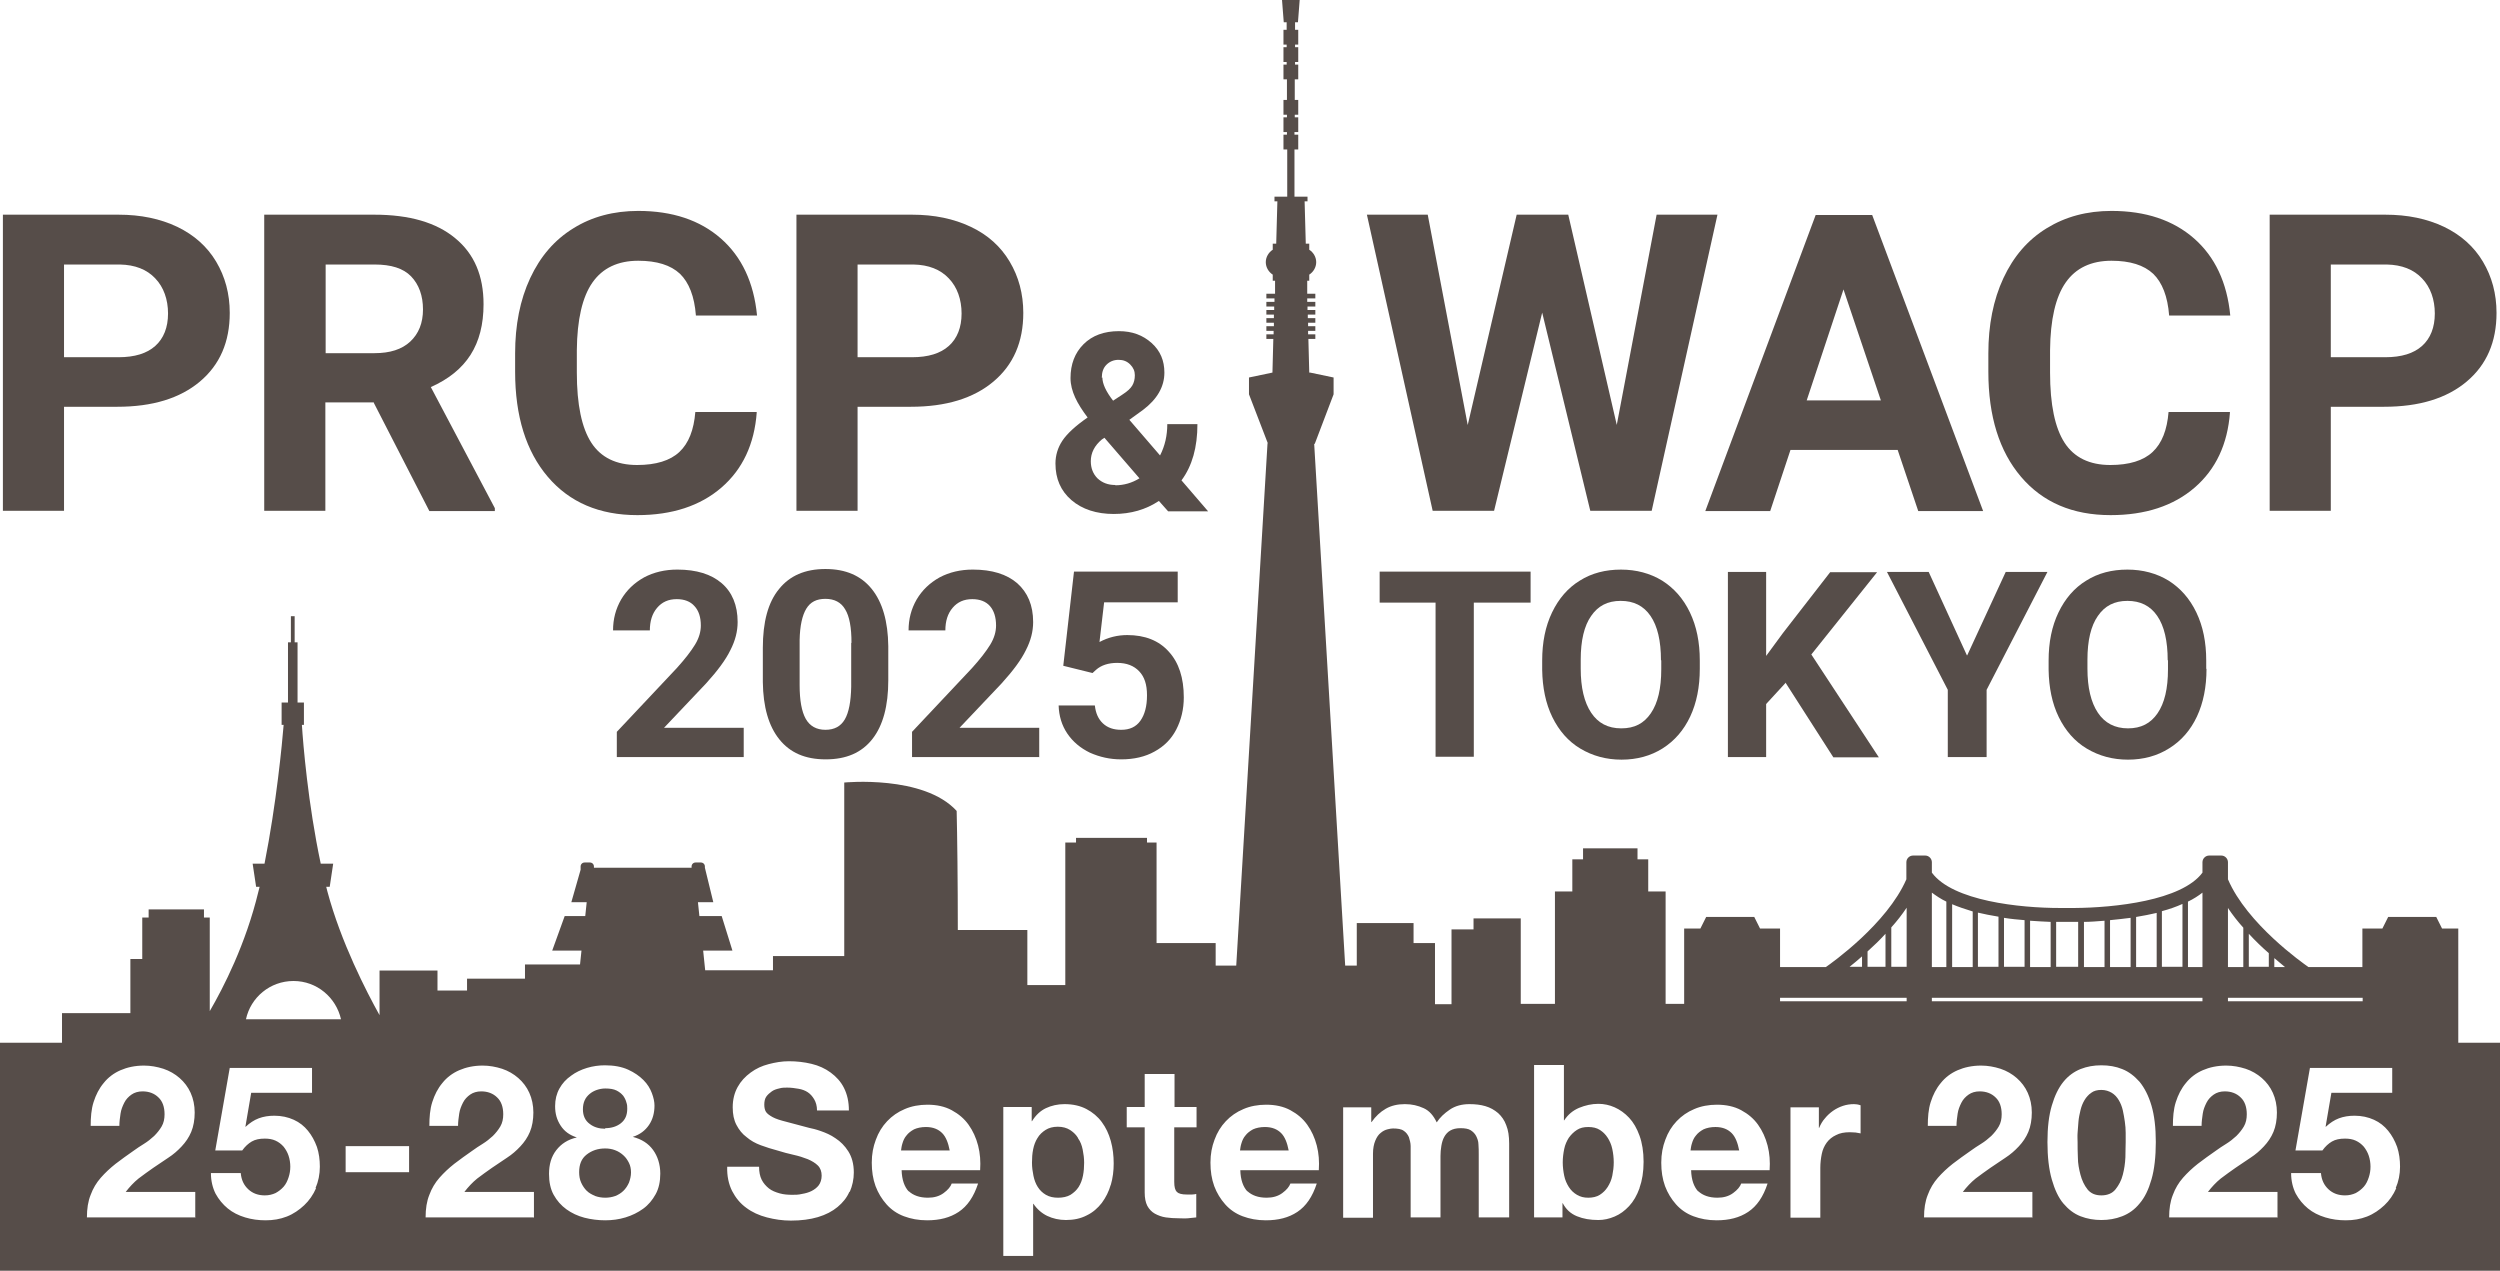 <?xml version="1.0" encoding="UTF-8"?><svg id="_レイヤー_1" xmlns="http://www.w3.org/2000/svg" viewBox="0 0 86.29 43.86"><defs><style>.cls-1{fill:#564d49;}</style></defs><path class="cls-1" d="M2.21,14.03v3.6H.1V7.41h3.99c.77,0,1.44.14,2.03.42.58.28,1.03.68,1.34,1.2.31.52.47,1.11.47,1.77,0,1-.34,1.79-1.03,2.37-.69.58-1.64.87-2.85.87h-1.85ZM2.21,12.33h1.88c.56,0,.98-.13,1.27-.39.29-.26.44-.64.44-1.12s-.15-.91-.44-1.21c-.29-.31-.7-.47-1.22-.48h-1.93v3.21Z"/><path class="cls-1" d="M12.91,13.89h-1.68v3.74h-2.11V7.41h3.8c1.21,0,2.14.27,2.79.81.66.54.98,1.3.98,2.28,0,.7-.15,1.28-.45,1.75-.3.47-.76.84-1.37,1.11l2.21,4.18v.1h-2.26l-1.92-3.74ZM11.23,12.19h1.7c.53,0,.94-.13,1.23-.4.29-.27.44-.64.44-1.11s-.14-.86-.41-1.14c-.27-.28-.69-.41-1.26-.41h-1.69v3.07Z"/><path class="cls-1" d="M26.12,14.23c-.08,1.1-.49,1.97-1.22,2.6-.73.63-1.7.95-2.9.95-1.31,0-2.34-.44-3.09-1.32-.75-.88-1.13-2.09-1.13-3.63v-.63c0-.98.17-1.85.52-2.6.35-.75.84-1.32,1.49-1.72.64-.4,1.39-.6,2.24-.6,1.18,0,2.13.32,2.85.95.72.63,1.14,1.52,1.25,2.66h-2.11c-.05-.66-.24-1.14-.55-1.44-.32-.3-.8-.45-1.44-.45-.7,0-1.23.25-1.58.75-.35.5-.53,1.28-.54,2.34v.77c0,1.11.17,1.91.5,2.42.33.51.86.77,1.58.77.65,0,1.14-.15,1.46-.45.32-.3.5-.76.55-1.38h2.11Z"/><path class="cls-1" d="M29.6,14.03v3.6h-2.11V7.41h3.99c.77,0,1.44.14,2.03.42s1.03.68,1.34,1.2c.31.52.47,1.11.47,1.77,0,1-.34,1.79-1.03,2.37-.69.58-1.64.87-2.85.87h-1.85ZM29.6,12.33h1.88c.56,0,.98-.13,1.27-.39.29-.26.44-.64.44-1.12s-.15-.91-.44-1.21c-.29-.31-.7-.47-1.22-.48h-1.93v3.21Z"/><path class="cls-1" d="M36.43,16c0-.28.08-.55.24-.79s.45-.51.87-.8c-.18-.24-.33-.47-.43-.69s-.16-.44-.16-.67c0-.48.15-.87.45-1.17s.71-.45,1.22-.45c.46,0,.83.14,1.13.41s.44.61.44,1.02c0,.49-.25.92-.74,1.29l-.47.34,1.06,1.23c.17-.33.25-.69.25-1.08h1.04c0,.8-.18,1.44-.55,1.94l.92,1.07h-1.38l-.32-.36c-.45.3-.97.45-1.56.45s-1.09-.16-1.46-.48c-.37-.32-.55-.74-.55-1.26ZM38.5,16.75c.29,0,.57-.08.83-.24l-1.21-1.4-.09.06c-.25.21-.38.46-.38.75,0,.24.08.44.23.59.16.15.36.23.61.23ZM38.05,13.03c0,.21.12.48.37.8l.32-.21c.17-.11.28-.21.34-.31s.09-.22.09-.36-.05-.26-.16-.37-.24-.16-.4-.16c-.17,0-.31.06-.42.17s-.16.26-.16.45Z"/><path class="cls-1" d="M55.8,14.69l1.38-7.28h2.1l-2.27,10.22h-2.12l-1.66-6.84-1.66,6.84h-2.12l-2.27-10.22h2.1l1.38,7.26,1.69-7.26h1.78l1.68,7.28Z"/><path class="cls-1" d="M65.49,15.53h-3.69l-.7,2.11h-2.24l3.81-10.22h1.95l3.83,10.22h-2.24l-.71-2.11ZM62.36,13.82h2.56l-1.29-3.83-1.27,3.83Z"/><path class="cls-1" d="M76.97,14.23c-.08,1.1-.49,1.97-1.22,2.6s-1.7.95-2.9.95c-1.31,0-2.34-.44-3.09-1.32-.75-.88-1.13-2.09-1.13-3.63v-.63c0-.98.17-1.85.52-2.6.35-.75.84-1.32,1.49-1.72s1.39-.6,2.24-.6c1.18,0,2.13.32,2.85.95.72.63,1.14,1.52,1.25,2.66h-2.11c-.05-.66-.24-1.14-.55-1.44-.32-.3-.8-.45-1.44-.45-.7,0-1.23.25-1.58.75-.35.5-.53,1.28-.54,2.34v.77c0,1.11.17,1.91.5,2.42.33.51.86.77,1.58.77.65,0,1.14-.15,1.46-.45.32-.3.5-.76.55-1.38h2.11Z"/><path class="cls-1" d="M80.45,14.03v3.6h-2.11V7.41h3.99c.77,0,1.44.14,2.03.42.58.28,1.03.68,1.34,1.2.31.52.47,1.11.47,1.77,0,1-.34,1.79-1.03,2.37-.69.58-1.64.87-2.85.87h-1.85ZM80.45,12.33h1.88c.56,0,.98-.13,1.27-.39.29-.26.44-.64.44-1.12s-.15-.91-.44-1.21c-.29-.31-.7-.47-1.22-.48h-1.93v3.21Z"/><path class="cls-1" d="M52.83,20.8h-1.96v5.32h-1.32v-5.32h-1.93v-1.07h5.21v1.07Z"/><path class="cls-1" d="M58.67,23.08c0,.63-.11,1.18-.33,1.65-.22.47-.54.84-.95,1.1-.41.26-.89.39-1.42.39s-1-.13-1.42-.38c-.42-.25-.74-.62-.97-1.09-.23-.47-.34-1.02-.35-1.63v-.32c0-.63.11-1.18.34-1.66.23-.48.55-.85.96-1.1.41-.26.89-.38,1.42-.38s1.01.13,1.42.38c.41.26.73.62.96,1.1.23.48.34,1.03.34,1.66v.29ZM57.33,22.79c0-.67-.12-1.18-.36-1.53-.24-.35-.58-.52-1.03-.52s-.78.17-1.02.52c-.24.34-.36.85-.36,1.51v.31c0,.65.12,1.16.36,1.52.24.36.58.54,1.04.54s.78-.17,1.02-.52c.24-.35.36-.85.36-1.52v-.31Z"/><path class="cls-1" d="M61.64,23.56l-.68.74v1.83h-1.32v-6.39h1.32v2.9l.58-.79,1.63-2.1h1.62l-2.27,2.84,2.33,3.55h-1.57l-1.64-2.56Z"/><path class="cls-1" d="M67.9,22.62l1.33-2.88h1.44l-2.1,4.07v2.32h-1.34v-2.32l-2.1-4.07h1.44l1.32,2.88Z"/><path class="cls-1" d="M76.16,23.08c0,.63-.11,1.18-.33,1.65-.22.47-.54.84-.96,1.1-.41.26-.89.39-1.42.39s-1-.13-1.42-.38-.74-.62-.97-1.09c-.23-.47-.34-1.02-.35-1.63v-.32c0-.63.11-1.18.34-1.66.23-.48.55-.85.96-1.1.41-.26.89-.38,1.42-.38s1.01.13,1.42.38c.41.26.73.62.96,1.1.23.48.34,1.03.34,1.66v.29ZM74.82,22.79c0-.67-.12-1.18-.36-1.53-.24-.35-.58-.52-1.03-.52s-.78.17-1.02.52c-.24.34-.36.85-.36,1.51v.31c0,.65.12,1.16.36,1.52.24.36.59.54,1.04.54s.78-.17,1.02-.52c.24-.35.36-.85.36-1.52v-.31Z"/><path class="cls-1" d="M25.67,26.13h-4.38v-.87l2.07-2.2c.28-.31.49-.58.63-.81.14-.23.2-.45.2-.66,0-.28-.07-.51-.22-.67-.14-.16-.35-.24-.61-.24-.29,0-.51.1-.68.3-.17.2-.25.46-.25.78h-1.27c0-.39.09-.74.28-1.07.19-.32.45-.57.79-.76.34-.18.72-.27,1.15-.27.66,0,1.17.16,1.53.47s.55.76.55,1.34c0,.32-.08.64-.25.97-.16.33-.44.71-.84,1.15l-1.45,1.53h2.75v1.02Z"/><path class="cls-1" d="M30.66,23.48c0,.88-.18,1.56-.55,2.03-.37.47-.9.7-1.61.7s-1.23-.23-1.6-.69c-.37-.46-.56-1.12-.57-1.98v-1.18c0-.89.18-1.57.56-2.03.37-.46.9-.69,1.6-.69s1.23.23,1.6.69c.37.46.56,1.12.57,1.97v1.18ZM29.39,22.19c0-.53-.07-.92-.22-1.16-.14-.24-.37-.36-.68-.36s-.52.11-.66.34c-.14.23-.22.59-.23,1.08v1.56c0,.52.07.91.21,1.16s.37.38.68.38.53-.12.67-.36c.14-.24.21-.62.22-1.12v-1.52Z"/><path class="cls-1" d="M35.86,26.13h-4.38v-.87l2.07-2.2c.28-.31.49-.58.63-.81.14-.23.2-.45.2-.66,0-.28-.07-.51-.21-.67-.14-.16-.35-.24-.61-.24-.29,0-.51.1-.68.3-.17.2-.25.46-.25.78h-1.27c0-.39.09-.74.28-1.07.19-.32.45-.57.79-.76.34-.18.72-.27,1.15-.27.66,0,1.17.16,1.53.47.36.32.55.76.55,1.34,0,.32-.08.64-.25.97-.16.33-.44.71-.84,1.15l-1.45,1.53h2.75v1.02Z"/><path class="cls-1" d="M36.7,22.98l.37-3.25h3.58v1.06h-2.54l-.16,1.37c.3-.16.62-.24.96-.24.61,0,1.09.19,1.43.57.35.38.52.91.52,1.58,0,.41-.09.78-.26,1.11-.17.33-.42.58-.75.76-.32.18-.71.27-1.15.27-.39,0-.74-.08-1.08-.23-.33-.16-.59-.38-.78-.66-.19-.28-.29-.61-.3-.97h1.25c.03.27.12.47.28.62.16.15.37.22.63.22.29,0,.51-.1.66-.31.15-.21.23-.5.23-.88s-.09-.64-.27-.83c-.18-.19-.43-.29-.76-.29-.3,0-.55.08-.73.24l-.12.11-1.01-.25Z"/><path class="cls-1" d="M20.89,38.94c.22,0,.4-.06.54-.17.15-.12.22-.28.22-.5,0-.07,0-.14-.03-.22-.02-.08-.06-.16-.11-.23-.06-.07-.13-.13-.23-.18-.1-.05-.23-.07-.39-.07-.1,0-.2.02-.29.05-.09.03-.18.08-.25.14-.07.06-.13.13-.17.22-.04.09-.06.19-.06.31,0,.22.08.39.23.5.15.12.34.17.54.17Z"/><path class="cls-1" d="M43.66,38.9c-.16,0-.3.03-.41.08-.11.06-.2.13-.26.21-.07.08-.11.17-.14.27-.03.09-.04.18-.05.25h1.68c-.05-.26-.13-.47-.26-.6s-.31-.21-.56-.21Z"/><path class="cls-1" d="M37.21,39.28c-.07-.12-.17-.21-.28-.28s-.25-.11-.42-.11-.31.04-.42.11-.21.16-.28.28c-.07.11-.12.24-.15.39-.03.15-.04.3-.04.46s.02.3.05.45c.03.15.08.28.15.39s.16.2.28.27c.12.07.26.1.42.1s.31-.03.43-.1c.11-.07.21-.16.28-.27s.12-.24.15-.39c.03-.15.04-.3.04-.45s-.02-.3-.05-.45c-.03-.15-.08-.28-.16-.39Z"/><path class="cls-1" d="M31.96,38.9c-.16,0-.3.03-.41.08-.11.06-.2.13-.26.21-.07.08-.11.17-.14.27-.03.09-.04.18-.05.25h1.68c-.05-.26-.13-.47-.26-.6s-.31-.21-.56-.21Z"/><path class="cls-1" d="M21.51,39.87c-.08-.07-.17-.13-.28-.17-.1-.04-.22-.06-.34-.06-.25,0-.46.07-.64.21s-.26.34-.26.61c0,.13.02.25.07.36.05.11.11.2.19.28.08.08.18.13.29.18.11.04.23.06.35.06s.24-.02.35-.06c.1-.04.2-.1.28-.18.08-.08.14-.17.19-.28.04-.11.07-.23.07-.35s-.02-.23-.07-.33c-.05-.1-.11-.19-.19-.26Z"/><path class="cls-1" d="M55.49,39.27c-.07-.11-.16-.2-.27-.27-.11-.07-.24-.1-.4-.1s-.28.03-.39.1c-.11.07-.2.16-.28.27-.07.11-.13.24-.16.39-.03.15-.05.3-.05.46s.02.31.05.46c.03.15.09.28.16.39.07.11.16.2.28.27s.24.1.39.1.29-.03.4-.1c.11-.07.2-.16.27-.27.07-.11.13-.24.16-.39.03-.15.05-.3.05-.46s-.02-.32-.05-.46c-.03-.15-.09-.28-.16-.39Z"/><path class="cls-1" d="M73.34,38.71c-.02-.13-.04-.26-.07-.39s-.08-.25-.14-.35c-.06-.1-.14-.19-.24-.25-.1-.06-.22-.1-.36-.1s-.26.03-.35.1c-.09.06-.17.15-.23.25-.06.1-.11.22-.14.35-.03.13-.06.26-.07.39-.01.13-.02.26-.03.39s0,.23,0,.32c0,.15,0,.33.01.53,0,.21.04.41.09.6.05.19.13.36.24.5.11.14.27.21.48.21s.38-.07.49-.21c.11-.14.2-.3.25-.5.05-.19.08-.39.09-.6,0-.21.01-.39.01-.53,0-.09,0-.2,0-.32s-.01-.25-.03-.39Z"/><path class="cls-1" d="M84.85,35.96v-3.91h-.56l-.2-.4h-1.66l-.2.4h-.69v1.33h-1.86c-.2-.14-2.12-1.49-2.78-3.03v-.59c0-.12-.1-.23-.23-.23h-.42c-.12,0-.23.1-.23.23v.36c-.72.97-3.05,1.21-4.41,1.22h0c-.08,0-.16,0-.26,0-.09,0-.18,0-.26,0h0c-1.36,0-3.69-.24-4.41-1.22v-.36c0-.12-.1-.23-.23-.23h-.42c-.12,0-.23.1-.23.23v.59c-.67,1.54-2.58,2.89-2.78,3.03h-1.58v-1.33h-.69l-.2-.4h-1.66l-.2.4h-.56v2.6h-.64v-3.88h-.6v-1.11h-.37v-.38h-1.88v.38h-.37v1.11h-.6v3.88h-1.18v-2.95h-1.63v.38h-.76v2.58h-.57v-2.11h-.74v-.69h-1.96v1.47h-.4l-1.07-18.01h.02l.65-1.71v-.58l-.81-.17h-.03l-.03-1.16h.24v-.16h-.25v-.12s.25,0,.25,0v-.16h-.25v-.12s.25,0,.25,0v-.16h-.26v-.12s.26,0,.26,0v-.16h-.27v-.12s.27,0,.27,0v-.16h-.28v-.12s.28,0,.28,0v-.16h-.28v-.45s.07,0,.07,0v-.21c.14-.09.24-.25.24-.43s-.1-.34-.24-.43v-.21h-.12l-.04-1.46h.1v-.16h-.45v-1.63h.13v-.51h-.13v-.09h.13v-.51h-.12v-.09h.12v-.51h-.12v-.71h.12v-.51h-.11v-.09h.11v-.51h-.11v-.09h.11v-.51h-.11v-.26h.1l.06-.77h-.61l.06.77h.1v.26s-.11,0-.11,0v.51h.11v.09s-.11,0-.11,0v.51h.11v.09s-.11,0-.11,0v.51h.12v.71s-.12,0-.12,0v.51h.12v.09s-.12,0-.12,0v.51h.12v.09s-.12,0-.12,0v.51h.13v1.63s-.33,0-.33,0h-.11v.16h.1l-.04,1.46h-.12v.21c-.14.09-.24.25-.24.43s.1.34.24.43v.21h.08v.45h-.3v.16h.28v.12h-.28v.16h.27v.12h-.27v.16h.26v.12h-.26v.16h.26v.12h-.26v.16h.25v.12h-.25v.16h.24l-.03,1.16h0l-.81.17v.58l.65,1.69h-.01l-1.08,18.03h-.71v-.78h-2.04v-3.47h-.33v-.16h-2.45v.16h-.37v4.92h-1.31v-1.9h-2.4c0-1.64-.02-3.3-.04-4.11-1.14-1.25-3.88-.98-3.88-.98v5.99h-2.46v.49h-2.34l-.07-.68h1.01l-.37-1.19h-.77l-.05-.48h.53l-.29-1.19h0v-.04c0-.08-.06-.14-.14-.14h-.18c-.08,0-.14.06-.14.14v.04h-3.37v-.04c0-.08-.06-.14-.14-.14h-.18c-.08,0-.14.06-.14.14v.11l-.32,1.12h.53l-.05.48h-.71l-.43,1.19h1.01l-.05.48h-1.9v.49h-2v.41h-1.02v-.69h-2v1.54c-.45-.81-1.33-2.51-1.8-4.27-.01-.05-.03-.11-.04-.16h.12l.12-.8h-.43c-.44-2.07-.61-4.15-.65-4.79h.07v-.77h-.22v-2.08h-.1v-.9h-.13v.9h-.1v2.08h-.22v.77h.07c-.05.63-.25,2.72-.66,4.79h-.41l.12.8h.12c-.01.05-.03.11-.04.16-.44,1.83-1.21,3.32-1.68,4.13v-3.23h-.2v-.28h-1.91v.28h-.22v1.43h-.41v1.87h-2.36v1.02H0v7.9h86.29v-7.9h-1.44ZM6.73,42.02h-3.73c0-.3.04-.56.13-.78.08-.22.2-.42.35-.59.15-.17.32-.33.51-.48.2-.15.4-.3.62-.45.11-.08.23-.16.36-.24.13-.08.24-.17.35-.27.1-.1.19-.21.26-.33.07-.12.1-.26.1-.42,0-.25-.07-.45-.21-.58-.14-.14-.33-.21-.55-.21-.15,0-.28.04-.38.11-.1.07-.19.16-.25.28s-.11.24-.13.38-.04.28-.04.42h-.99c0-.29.02-.57.1-.82.08-.25.19-.47.35-.66.15-.19.35-.34.58-.44s.5-.16.81-.16c.23,0,.45.04.67.11.21.07.4.18.56.32s.29.31.38.51c.09.2.14.43.14.68s-.04.48-.12.67c-.08.19-.19.35-.33.5-.14.15-.29.28-.46.39-.17.12-.35.23-.52.35s-.34.24-.51.37c-.16.13-.31.29-.44.46h2.4v.9ZM10.91,41.01c-.1.23-.24.43-.41.59s-.37.3-.6.39c-.23.09-.47.13-.73.13-.25,0-.48-.03-.71-.1s-.43-.17-.6-.31c-.17-.14-.31-.31-.42-.51-.1-.2-.16-.44-.16-.71h1.03c.02.24.11.42.26.56.15.14.34.21.57.21.14,0,.26-.03.37-.08.11-.06.2-.13.28-.22s.13-.2.17-.32c.04-.12.06-.24.06-.37s-.02-.26-.06-.38c-.04-.12-.1-.22-.17-.31-.08-.09-.17-.16-.28-.21s-.23-.07-.37-.07c-.18,0-.33.03-.45.1-.12.07-.23.17-.33.31h-.93l.5-2.85h2.84v.86h-2.1l-.2,1.17h.01c.14-.13.29-.23.45-.29.16-.06.34-.09.54-.09.25,0,.47.05.67.14s.36.22.49.38c.13.16.23.34.31.56.07.21.1.44.1.68,0,.26-.05.51-.15.74ZM8.49,35.18c.16-.75.83-1.32,1.64-1.32s1.47.57,1.64,1.32h-3.27ZM14.12,40.46h-2.19v-.9h2.19v.9ZM18.42,42.02h-3.73c0-.3.04-.56.13-.78.08-.22.2-.42.35-.59.15-.17.32-.33.51-.48.2-.15.4-.3.62-.45.11-.08.23-.16.36-.24.13-.08.24-.17.35-.27.1-.1.19-.21.26-.33.07-.12.1-.26.1-.42,0-.25-.07-.45-.21-.58-.14-.14-.33-.21-.55-.21-.15,0-.28.04-.38.11-.1.07-.19.16-.25.28s-.11.24-.13.38-.04.28-.04.42h-.99c0-.29.02-.57.1-.82.08-.25.19-.47.35-.66.15-.19.35-.34.58-.44s.5-.16.81-.16c.23,0,.45.04.67.11.21.07.4.18.56.32s.29.31.38.51c.09.2.14.43.14.68s-.04.48-.12.67c-.08.19-.19.35-.33.5-.14.15-.29.28-.46.39-.17.12-.35.23-.52.35s-.34.24-.51.37c-.16.13-.31.29-.44.46h2.4v.9ZM22.63,41.22c-.11.2-.25.37-.43.5-.18.13-.38.23-.61.3s-.46.1-.7.1-.49-.03-.72-.09c-.23-.06-.44-.16-.62-.29-.18-.13-.33-.3-.44-.5s-.16-.44-.16-.72c0-.33.08-.6.25-.82.17-.22.4-.37.71-.44h0c-.25-.08-.43-.21-.56-.41s-.19-.41-.19-.67c0-.23.05-.43.15-.61.1-.18.23-.32.4-.44.16-.12.35-.21.55-.27.2-.06.41-.09.62-.09.31,0,.58.05.8.15.22.1.39.22.53.36s.23.29.29.45.09.3.09.43c0,.25-.06.48-.19.67s-.31.33-.56.41h0c.31.08.54.23.7.45.16.22.25.5.25.82,0,.27-.05.51-.16.71ZM29.32,41.13c-.09.21-.23.38-.41.53-.18.15-.41.27-.68.35-.27.08-.58.12-.93.12-.29,0-.56-.04-.83-.11-.27-.07-.51-.18-.71-.33-.21-.15-.37-.35-.49-.58-.12-.24-.18-.52-.17-.84h1.1c0,.18.03.33.09.45.06.12.15.22.25.3.1.08.23.13.37.17.14.04.29.05.44.05.1,0,.21,0,.33-.03.12-.02.23-.05.33-.1s.19-.12.25-.2.1-.2.1-.33c0-.14-.04-.26-.13-.35-.09-.09-.21-.16-.35-.22-.15-.06-.31-.11-.49-.15-.18-.04-.37-.09-.56-.15-.19-.05-.38-.11-.57-.18s-.35-.16-.49-.28c-.15-.11-.26-.25-.35-.42-.09-.17-.13-.37-.13-.61,0-.27.06-.5.17-.7.11-.2.26-.36.45-.5s.39-.23.62-.29c.23-.06.46-.1.7-.1.27,0,.53.03.78.09s.47.16.66.3.35.31.46.53.17.47.17.78h-1.1c0-.16-.04-.29-.1-.39-.06-.1-.13-.18-.22-.24-.09-.06-.2-.1-.32-.12s-.25-.04-.39-.04c-.09,0-.18,0-.28.03-.09.02-.18.05-.25.1s-.14.11-.19.18c-.05.07-.07.17-.07.28,0,.1.02.19.06.25s.12.12.23.18.27.11.47.16.46.12.79.21c.1.02.23.05.4.11s.34.13.51.25c.17.11.32.26.44.45.12.19.19.43.19.73,0,.24-.05.46-.14.67ZM31.36,41.11c.16.15.38.23.67.23.21,0,.39-.05.54-.16.15-.11.24-.22.28-.33h.91c-.15.46-.37.78-.67.98s-.66.29-1.09.29c-.3,0-.56-.05-.8-.14s-.44-.23-.6-.41-.29-.39-.38-.63c-.09-.25-.13-.51-.13-.81s.05-.55.14-.79c.09-.25.22-.46.39-.64.17-.18.37-.32.61-.42.23-.1.5-.15.78-.15.32,0,.6.06.84.19.24.13.43.29.58.5.15.21.26.45.33.72.07.27.09.55.07.85h-2.71c.01.34.1.58.25.74ZM38.34,40.89c-.07.24-.17.44-.31.63-.14.18-.31.33-.52.43-.21.11-.45.16-.72.16-.23,0-.45-.05-.64-.14s-.36-.24-.48-.42h-.01v1.8h-1.03v-5.14h.98v.49h.01c.13-.21.29-.36.48-.45.19-.09.41-.14.64-.14.3,0,.55.06.76.17.21.11.39.26.53.45s.24.4.31.65c.07.25.1.51.1.78,0,.25-.03.5-.1.74ZM41.29,38.91h-.76v1.88c0,.18.03.29.09.35.06.06.17.09.35.09.06,0,.11,0,.17,0s.1-.01.15-.02v.81c-.09.01-.18.02-.29.03s-.21,0-.31,0c-.16,0-.31-.01-.45-.03-.14-.02-.27-.07-.38-.13-.11-.06-.2-.16-.26-.27-.06-.12-.09-.27-.09-.46v-2.25h-.62v-.7h.62v-1.14h1.03v1.14h.76v.7ZM43.05,41.11c.16.15.38.23.67.23.21,0,.39-.05.54-.16.15-.11.24-.22.28-.33h.91c-.15.46-.37.78-.67.98s-.66.29-1.09.29c-.3,0-.56-.05-.8-.14s-.44-.23-.6-.41-.29-.39-.38-.63c-.09-.25-.13-.51-.13-.81s.05-.55.14-.79c.09-.25.22-.46.39-.64.17-.18.37-.32.61-.42.23-.1.5-.15.78-.15.32,0,.6.06.84.19.24.13.43.29.58.5.15.21.26.45.33.72.07.27.09.55.07.85h-2.71c.01.34.1.58.25.74ZM52.07,42.02h-1.03v-2.16c0-.13,0-.25-.01-.36,0-.11-.04-.21-.08-.29-.04-.08-.11-.15-.19-.2-.08-.05-.2-.07-.35-.07s-.26.03-.35.08-.16.13-.21.22c-.05.09-.08.19-.1.31s-.03.23-.03.35v2.12h-1.03v-2.13c0-.11,0-.22,0-.33s-.03-.21-.06-.31c-.04-.09-.1-.17-.18-.22-.08-.06-.21-.08-.37-.08-.05,0-.11.01-.19.03-.08.02-.16.06-.23.12-.08.06-.14.15-.19.27-.05.12-.08.27-.08.45v2.21h-1.03v-3.81h.97v.51h.01c.14-.2.3-.35.49-.46.19-.11.41-.16.66-.16s.45.05.65.14c.2.09.34.26.45.49.11-.17.26-.31.45-.44.19-.13.42-.19.68-.19.2,0,.38.02.55.07.17.05.31.13.44.24.12.11.22.25.28.42.07.17.1.38.1.63v2.55ZM56.59,41.01c-.09.25-.21.46-.36.62-.15.16-.31.28-.5.36s-.37.12-.56.12c-.28,0-.52-.04-.74-.13-.22-.09-.38-.24-.49-.45h-.01v.49h-.98v-5.26h1.03v1.91h.01c.13-.2.3-.34.51-.43.22-.09.44-.14.67-.14.19,0,.38.04.56.12.18.08.35.2.5.36.15.16.27.37.36.62.09.25.14.55.14.9s-.05.65-.14.9ZM64.46,32.84c.2-.18.42-.39.62-.61v1.14h-.62v-.53ZM64.27,33.01v.36h-.43c.13-.1.28-.23.43-.36ZM58.61,41.11c.16.15.38.23.67.23.21,0,.39-.05.54-.16.15-.11.24-.22.28-.33h.91c-.15.46-.37.78-.67.98s-.66.29-1.09.29c-.3,0-.56-.05-.8-.14s-.44-.23-.6-.41-.29-.39-.38-.63c-.09-.25-.13-.51-.13-.81s.05-.55.14-.79c.09-.25.22-.46.39-.64.17-.18.37-.32.61-.42.23-.1.5-.15.78-.15.32,0,.6.06.84.19.24.13.43.29.58.5.15.21.26.45.33.72.07.27.09.55.07.85h-2.71c.01.34.1.58.25.74ZM64.22,39.12s-.11-.02-.17-.03c-.07,0-.13-.01-.2-.01-.19,0-.35.03-.48.1-.13.06-.24.15-.32.26-.08.11-.14.24-.17.39-.03.15-.05.31-.05.48v1.72h-1.03v-3.81h.98v.71h.01c.05-.12.11-.23.2-.33.08-.1.18-.19.28-.26s.22-.13.34-.17c.12-.04.25-.06.38-.06.07,0,.14.01.23.04v.97ZM65.81,34.56h-4.37v-.12h4.37v.12ZM65.81,33.37h-.53v-1.36c.19-.21.37-.44.53-.68v2.04ZM78.5,33.07c.13.11.26.22.37.31h-.37v-.31ZM77.62,32.23c.23.25.46.47.69.67v.47h-.69v-1.14ZM76.9,31.34c.16.24.34.47.53.68v1.36h-.53v-2.04ZM76.9,34.44h4.65v.12h-4.65v-.12ZM75.52,31.12c.19-.09.36-.2.5-.31v2.57h-.5v-2.26ZM74.62,31.45c.26-.07.49-.15.71-.25v2.17h-.71v-1.92ZM73.73,31.65c.25-.04.49-.09.71-.14v1.87h-.71v-1.73ZM72.83,31.76c.23-.02.46-.05.71-.08v1.7h-.71v-1.61ZM71.93,31.82c.21,0,.45-.02.71-.04v1.6h-.71v-1.56ZM70.97,31.82c.15,0,.28,0,.38,0,.1,0,.23,0,.38,0v1.55h-.76v-1.55ZM70.07,31.78c.26.02.5.03.71.04v1.56h-.71v-1.6ZM69.17,31.68c.24.04.48.06.71.08v1.61h-.71v-1.7ZM68.27,31.5c.22.05.45.1.71.14v1.73h-.71v-1.87ZM67.38,31.21c.21.09.45.17.71.25v1.92h-.71v-2.17ZM66.68,30.81c.15.11.31.22.5.31v2.26h-.5v-2.57ZM66.68,34.44h9.34v.12h-9.34v-.12ZM70.14,42.02h-3.73c0-.3.04-.56.13-.78.08-.22.2-.42.35-.59.15-.17.32-.33.51-.48.2-.15.4-.3.62-.45.11-.08.23-.16.36-.24.13-.08.24-.17.35-.27.1-.1.19-.21.26-.33.07-.12.1-.26.1-.42,0-.25-.07-.45-.21-.58-.14-.14-.33-.21-.55-.21-.15,0-.28.04-.38.11-.1.07-.19.16-.25.28s-.11.24-.13.38-.04.28-.04.42h-.99c0-.29.02-.57.1-.82.08-.25.19-.47.35-.66.15-.19.35-.34.58-.44s.5-.16.81-.16c.23,0,.45.04.67.11.21.07.4.18.56.32s.29.31.38.51c.09.2.14.43.14.68s-.04.48-.12.67c-.08.19-.19.35-.33.5-.14.15-.29.28-.46.39-.17.12-.35.23-.52.35s-.34.24-.51.37c-.16.13-.31.29-.44.46h2.4v.9ZM74.26,40.71c-.1.35-.23.62-.41.83-.17.21-.37.35-.6.44-.23.09-.47.13-.72.13s-.49-.04-.72-.13c-.23-.09-.42-.24-.59-.44s-.3-.48-.4-.83c-.1-.35-.15-.78-.15-1.29s.05-.92.15-1.26c.1-.34.23-.61.4-.82s.37-.35.59-.44c.23-.09.46-.13.72-.13s.5.04.72.13c.23.09.42.24.6.44.17.21.31.48.41.82.1.34.15.76.15,1.26s-.05.95-.15,1.29ZM78.6,42.02h-3.73c0-.3.04-.56.13-.78.08-.22.2-.42.35-.59.15-.17.32-.33.51-.48.2-.15.4-.3.62-.45.11-.08.23-.16.36-.24.13-.08.24-.17.35-.27.1-.1.19-.21.26-.33.07-.12.1-.26.1-.42,0-.25-.07-.45-.21-.58-.14-.14-.33-.21-.55-.21-.15,0-.28.04-.38.11-.1.07-.19.16-.25.28s-.11.24-.13.38-.04.28-.04.42h-.99c0-.29.02-.57.1-.82.08-.25.19-.47.35-.66.15-.19.35-.34.58-.44s.5-.16.81-.16c.23,0,.45.04.67.11.21.07.4.18.56.32s.29.31.38.51c.09.2.14.43.14.68s-.04.48-.12.67c-.08.19-.19.35-.33.5-.14.15-.29.28-.46.39-.17.12-.35.23-.52.35s-.34.24-.51.37c-.16.13-.31.29-.44.46h2.4v.9ZM82.71,41.01c-.1.23-.24.43-.41.59s-.37.3-.6.39c-.23.09-.47.13-.73.13-.25,0-.48-.03-.71-.1s-.43-.17-.6-.31c-.17-.14-.31-.31-.42-.51-.1-.2-.16-.44-.16-.71h1.03c.02.24.11.42.26.56.15.14.34.21.57.21.14,0,.26-.03.37-.08.11-.06.2-.13.28-.22s.13-.2.17-.32c.04-.12.06-.24.06-.37s-.02-.26-.06-.38c-.04-.12-.1-.22-.17-.31-.08-.09-.17-.16-.28-.21s-.23-.07-.37-.07c-.18,0-.33.03-.45.1-.12.07-.23.17-.33.31h-.93l.5-2.85h2.84v.86h-2.1l-.2,1.17h.01c.14-.13.29-.23.45-.29.16-.06.34-.09.54-.09.25,0,.47.05.67.14s.36.22.49.38c.13.16.23.34.31.56.07.21.1.44.1.68,0,.26-.05.51-.15.74Z"/><path class="cls-1" d="M59.21,38.9c-.16,0-.3.03-.41.08-.11.06-.2.13-.26.21-.07.08-.11.17-.14.27-.03.09-.04.18-.05.25h1.68c-.05-.26-.13-.47-.26-.6s-.31-.21-.56-.21Z"/></svg>